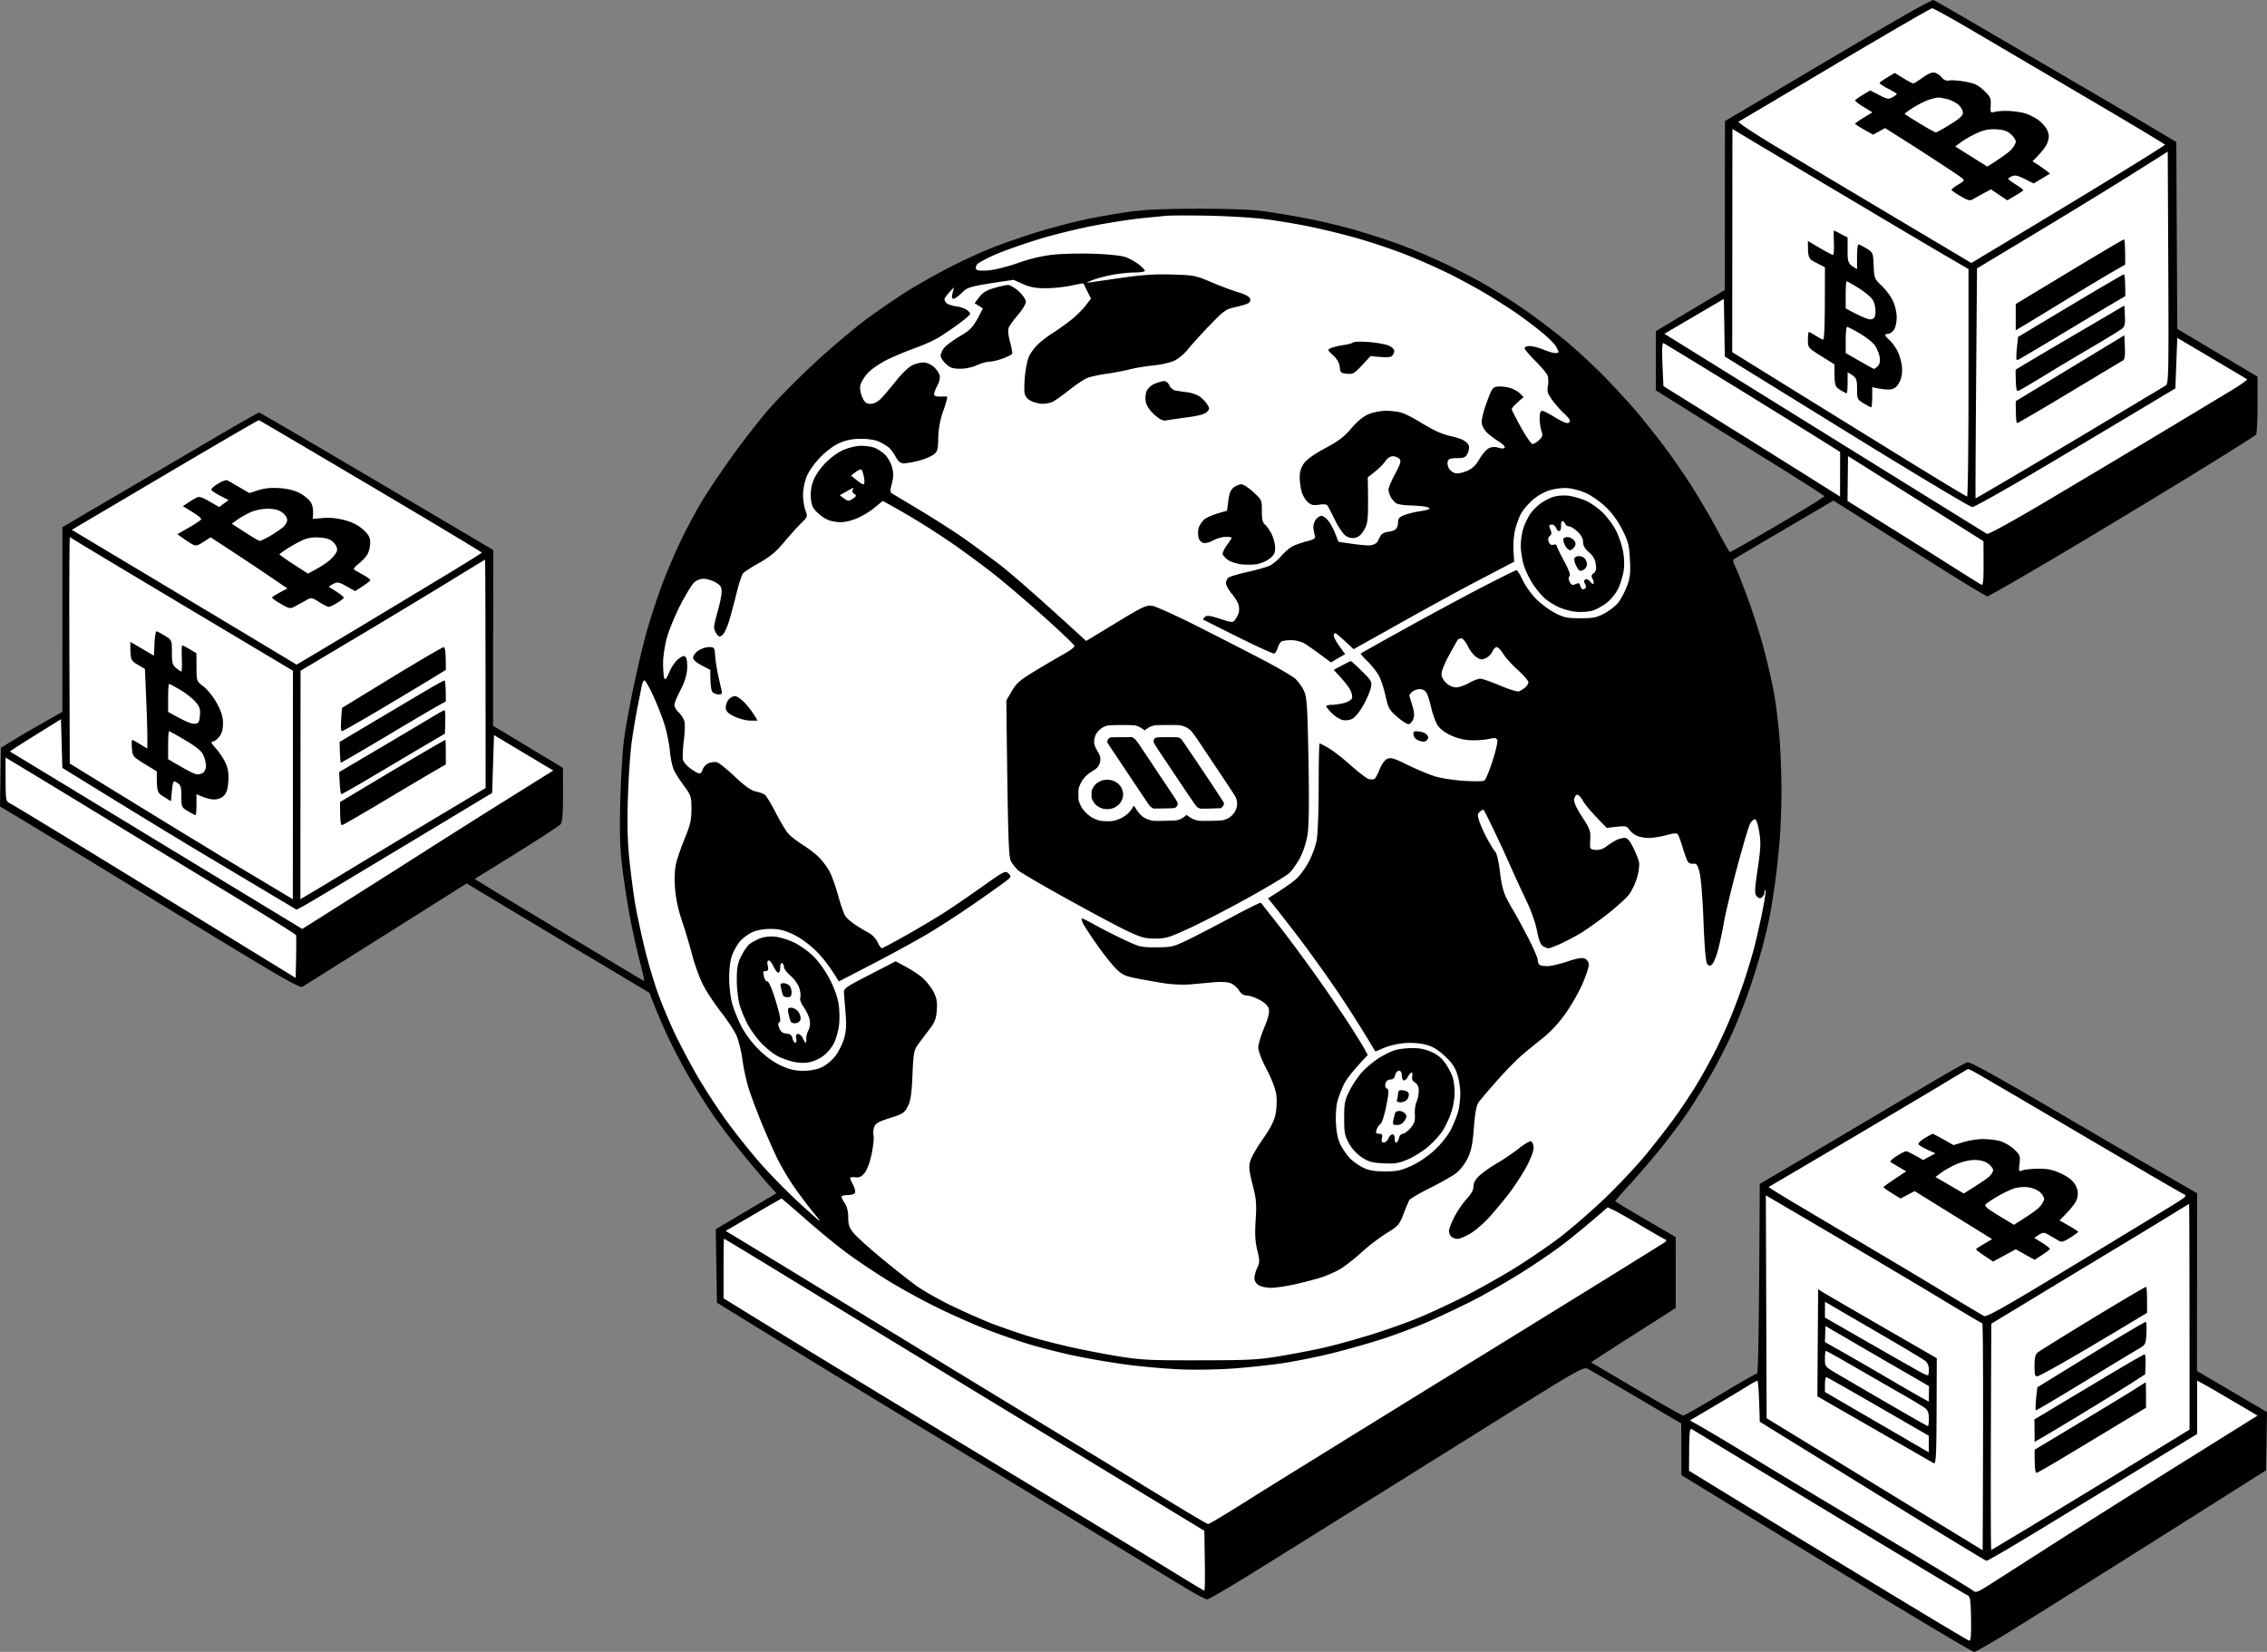 <svg xmlns="http://www.w3.org/2000/svg" width="494" height="360" fill="none"><rect width="100%" height="100%" fill="#808080" stroke="none"/><path fill="#000" d="M395.818 14.602c3.169-1.881 10.11-5.967 15.425-9.084 5.31-3.113 9.851-5.596 10.085-5.516.235.08 4.965 2.804 10.51 6.05 5.545 3.25 16.105 9.427 23.465 13.727 7.357 4.3 14.631 8.576 18.937 11.189l.206 40.71 17.487 10.41v6.104c-.004 3.357-.14 6.295-.308 6.528-.165.232-7.25 4.677-15.738 9.876-8.493 5.204-21.506 13.04-28.92 17.416-7.414 4.375-13.667 7.954-13.894 7.954-.226 0-4.256-2.415-8.953-5.368-4.698-2.952-12.157-7.649-24.598-15.508l-10.703 6.284c-5.887 3.456-10.855 6.394-11.045 6.527-.185.134-.066.759.264 1.389.329.629 1.527 3.632 2.659 6.676 1.136 3.044 2.738 8.019 3.561 11.063.823 3.045 1.857 7.508 2.293 9.919.44 2.411.988 6.875 1.223 9.919.23 3.044.424 8.195.424 11.445.004 3.25-.186 8.233-.42 11.063-.231 2.831-.704 7.123-1.046 9.538-.342 2.414-.877 5.676-1.19 7.248-.317 1.576-1.041 4.578-1.613 6.676-.573 2.098-1.705 5.787-2.52 8.202-.811 2.415-2.322 6.36-3.351 8.775-1.033 2.415-3.12 6.619-4.639 9.346-1.519 2.728-3.956 6.73-5.414 8.893-1.457 2.159-4.207 5.852-6.105 8.202-1.902 2.346-4.911 5.856-6.689 7.798-1.783 1.942-3.236 3.617-3.236 3.72 0 .103 2.964 1.907 13.173 7.82l.017 15.451-9.279 5.913c-5.101 3.25-9.226 5.936-9.168 5.963.062.03 4.512 2.647 9.888 5.818 5.377 3.174 9.963 5.768 10.189 5.768.226 0 3.841-2.06 8.028-4.578 4.186-2.518 7.801-4.578 8.027-4.578.268 0 .449-7.203.617-41.32l13.174-7.775a6897.3 6897.3 0 0 0 22.23-13.18c4.981-2.976 9.427-5.483 9.88-5.57.551-.103 5.87 2.804 16.055 8.782a6036.457 6036.457 0 0 0 33.962 19.769l-.028 38.722 15.26 8.965-.206 12.681-11.115 7.031a14373.96 14373.96 0 0 1-22.749 14.355 5558.827 5558.827 0 0 1-20.377 12.769c-4.808 2.991-9.02 5.432-9.361 5.421-.342-.008-9.695-5.539-20.79-12.288a23457.676 23457.676 0 0 1-43.019-26.235l-.02-11.255-9.728-5.722c-5.352-3.147-10.164-5.936-10.695-6.199-.897-.447-2.149.263-18.562 10.521a49743.109 49743.109 0 0 1-30.772 19.22 23302.295 23302.295 0 0 1-23.054 14.375c-5.434 3.384-10.155 6.146-10.497 6.138-.342-.008-2.375-1.072-4.528-2.369a5515.63 5515.63 0 0 1-17.085-10.403c-7.245-4.426-24.288-14.764-37.873-22.978a5998.679 5998.679 0 0 1-47.342-28.906l-.259-16.023 13.227-7.82-1.651-1.812c-.905-.996-3.47-4.044-5.701-6.772-2.232-2.728-5.171-6.588-6.534-8.583-1.362-1.996-3.639-5.597-5.063-8.012-1.42-2.415-3.544-6.447-4.718-8.965a133.126 133.126 0 0 1-3.993-9.537l-15.297-9.137a12784.37 12784.37 0 0 1-24.556-14.707l-17.6 11.094c-9.677 6.104-17.878 11.247-18.215 11.433-.453.248-3.837-1.613-12.762-7.019a6618.214 6618.214 0 0 1-26.14-15.935A3540.292 3540.292 0 0 0 0 175.745l.206-12.78 2.676-1.644c1.47-.908 4.483-2.667 10.703-6.176l.008-40.248 2.363-1.389c1.301-.767 6.53-3.838 11.626-6.829l18.912-11.105c5.306-3.117 9.797-5.665 9.983-5.665.18 0 11.732 6.737 51.001 29.947l-.033 38.341 2.161 1.278c1.19.705 4.615 2.765 13.071 7.877l.008 5.818c.004 4.12-.148 6.001-.515 6.448-.288.347-4.598 3.162-9.579 6.256-4.981 3.094-9.102 5.642-9.16 5.665-.057.019 8.172 5.017 18.286 11.102 10.111 6.085 18.497 11.105 18.628 11.155.132.049-.275-1.839-.901-4.197-.63-2.357-1.597-6.691-2.157-9.629-.556-2.937-1.314-7.828-1.68-10.872-.519-4.292-.617-7.584-.432-14.688.127-5.036.51-11.132.844-13.543.333-2.411 1.276-7.561 2.091-11.445.819-3.883 2.112-9.289 2.882-12.017.765-2.728 2.264-7.275 3.33-10.11 1.066-2.834 2.935-7.21 4.158-9.728 1.223-2.518 3.256-6.294 4.516-8.393 1.255-2.098 4.199-6.477 6.537-9.728 2.334-3.25 5.875-7.801 7.863-10.11 1.988-2.307 6.496-6.87 10.016-10.136 3.52-3.27 8.711-7.653 11.543-9.743 2.828-2.09 6.998-4.933 9.262-6.318 2.265-1.388 6.155-3.57 8.646-4.856 2.49-1.282 6.471-3.125 8.85-4.09 2.376-.969 7.007-2.586 10.292-3.597 3.281-1.007 8.097-2.274 10.703-2.808 2.606-.534 6.772-1.267 9.263-1.621 3.314-.473 7.29-.657 14.82-.672 6.463-.015 11.745.164 14.202.485 2.149.278 6.505 1 9.675 1.606 3.169.603 8.171 1.808 11.115 2.678 2.943.87 7.158 2.247 9.365 3.063 2.206.817 6.237 2.514 8.954 3.773 2.717 1.26 6.837 3.373 9.159 4.697 2.322 1.327 6.348 3.883 8.954 5.688 2.606 1.8 6.772 4.974 9.263 7.053 2.49 2.076 6.471 5.803 8.85 8.283 2.376 2.48 5.41 5.817 6.739 7.42 1.326 1.602 3.66 4.54 5.187 6.535 1.528 1.995 4.166 5.772 5.871 8.393 1.7 2.621 4.343 7.084 5.866 9.919 1.527 2.834 2.849 5.192 2.935 5.245.091.054 4.784-2.609 10.432-5.913 5.648-3.304 10.234-6.134 10.189-6.283-.046-.153-5.735-3.785-12.639-8.065a7387.064 7387.064 0 0 1-24.082-15V72.184L364 70.269c1.749-1.052 5.129-3.074 11.852-7.065l.033-36.814 7.084-4.185c3.899-2.3 9.679-5.722 12.849-7.603Z"/><path fill="#fff" fill-rule="evenodd" d="M421.033 1.795c.284-.008 4.821 2.525 10.086 5.63a41059.57 41059.57 0 0 0 25.12 14.784c8.554 5.028 15.544 9.224 15.536 9.331-.008.107-4.874 3.166-10.814 6.802-5.941 3.64-15.434 9.396-31.386 18.976l-16.261-9.683a18616.95 18616.95 0 0 1-25.597-15.27c-5.467-3.278-9.135-5.704-8.851-5.857.268-.145 9.748-5.76 21.069-12.482 11.321-6.718 20.814-12.223 21.098-12.231Zm-43.526 26.308 3.598 2.16c1.981 1.19 12.396 7.4 23.153 13.798 10.752 6.401 20.71 12.295 24.699 14.565v24.798c0 13.638-.139 24.793-.308 24.789-.169-.008-6.517-3.838-14.1-8.519a23675.132 23675.132 0 0 1-37.083-22.947l.041-48.644Zm94.865 4.944.119 25.286c.107 22.576.05 25.323-.523 25.663-.354.21-6.24 3.735-13.078 7.836a3502.156 3502.156 0 0 1-20.361 12.112c-4.36 2.564-7.974 4.658-8.028 4.658-.057 0-.012-11.273.309-50.11l12.967-7.8c7.131-4.293 16.484-10.019 20.781-12.724l7.814-4.921Zm-209.11 13.959c4.075.076 9.633.408 12.35.744 2.717.332 7.439 1.133 10.497 1.781 3.055.645 7.781 1.832 10.498 2.637 2.717.8 6.977 2.247 9.468 3.212 2.491.965 6.657 2.792 9.263 4.059 2.601 1.27 6.586 3.43 8.85 4.807 2.265 1.373 5.229 3.277 6.587 4.23 1.359.95 3.652 2.686 5.096 3.857 1.445 1.168 2.882 2.598 3.191 3.174.309.576.564 1.133.564 1.24 0 .103-.325.195-.721.203-.399.003-1.556-.336-2.572-.756-1.021-.42-2.363-.77-2.985-.774-.646-.004-1.128.198-1.116.469.009.263 1.054 1.507 2.322 2.766 1.268 1.259 2.466 2.674 2.66 3.147.193.473.234 1.503.086 2.29-.218 1.197-.058 1.708.988 3.146.692.943 1.832 2.232 2.54 2.862.704.63 1.28 1.358 1.276 1.621-.004.263-.288.477-.626.477-.341 0-1.593-.603-2.778-1.335-1.19-.737-2.396-1.34-2.676-1.336-.334 0-.515.58-.519 1.622 0 .892.173 2.136.387 2.766.321.953.235 1.285-.515 1.995-.494.465-1.132.854-1.412.858-.284.004-1.395-1.58-2.47-3.521-1.074-1.942-2-3.743-2.058-4.006-.058-.263.498-.976 2.573-2.697l-.823-.82c-.453-.45-1.474-.996-2.264-1.213-.795-.214-1.96-.332-2.598-.263-1.054.118-1.256.42-2.392 3.563-.794 2.2-1.161 3.845-1.017 4.578.124.63.737 1.587 1.363 2.132a23.53 23.53 0 0 0 2.482 1.812c.733.454 1.243.996 1.132 1.206-.131.244-.617.255-1.338.034-.754-.229-1.453-.197-2.095.096-.527.244-1.453 1.3-2.058 2.35-.803 1.396-1.54 2.098-2.742 2.62-.963.416-2.034.615-2.573.477-.51-.129-1.136-.622-1.391-1.095-.256-.473-.35-1.159-.206-1.526.189-.496.708-.663 2.009-.656 1.465.008 1.832-.145 2.264-.954.28-.53.42-1.308.309-1.728-.116-.42-.717-1-1.338-1.29-.626-.29-1.783-.651-2.573-.808-.795-.156-2.182-.63-3.088-1.053-.905-.423-2.667-1.407-3.91-2.182-1.248-.774-2.915-1.614-3.705-1.858-.795-.248-2.368-.446-3.5-.435-1.156.008-2.828.344-3.808.767-1.123.484-2.449 1.587-3.705 3.075-1.523 1.808-2.774 2.758-5.648 4.292-2.396 1.281-4.026 2.441-4.643 3.307-.651.912-.947 1.881-.939 3.052.008.943.198 2.362.424 3.148.227.785.828 1.796 1.338 2.247.745.66 1.223.77 2.47.572 1.042-.164 1.643-.088 1.848.233.169.263.898 1.678 1.622 3.147.725 1.469 1.742 2.979 2.269 3.357a2.622 2.622 0 0 0 2.083.477c.803-.149 1.391-.679 2.038-1.831.819-1.454.901-2.121.741-11.35l1.58-1.24c.869-.682 1.886-1.713 2.264-2.289.412-.633 1.05-1.056 1.61-1.064.506-.011 1.157.248 1.441.572.424.485.259 1.053-.926 3.258-.795 1.469-1.441 3.014-1.441 3.434 0 .419.214 1.148.477 1.621.264.473.774 1.068 1.132 1.324.359.255 1.767.488 3.125.515 1.359.027 2.931.168 3.499.313.564.145.844.366.618.492-.227.122-1.248.351-2.264.503-1.021.153-2.458.515-3.191.805-1.058.42-1.334.752-1.321 1.58.008.576-.223 1.247-.515 1.491-.292.245-1.07.504-1.725.573-.658.072-1.354.431-1.544.797l-.704 1.335c-.189.366-.885.725-1.543.798-.655.072-2.487-.069-6.953-.767l-.696-1.778c-.383-.98-1.074-2.255-1.544-2.831-.465-.576-1.128-1.049-1.465-1.049-.342 0-.91.385-1.264.858-.375.496-.572 1.343-.474 2.003.095.63.247 1.385.338 1.675.107.359-.445.683-1.688.988-1.021.252-2.408.725-3.087 1.049-.68.328-1.84 1.301-2.573 2.163-.737.859-1.894 1.82-2.573 2.137-.679.313-2.857.931-4.837 1.369-1.984.439-3.845 1-4.137 1.24-.293.244-.532.786-.527 1.206 0 .419.576 1.449 1.276 2.289.704.839 1.379 1.953 1.502 2.479.124.523.12 1.297-.008 1.717-.128.42-.473 1.076-.766 1.461-.514.676-.634.668-3.293-.19-2.198-.706-2.873-.794-3.293-.42-.293.259-.441.534-.325.606.111.077 3.54 1.797 7.615 3.831 4.076 2.029 7.596 3.628 7.822 3.551.226-.076.564-.637.753-1.247.19-.607.56-1.232.824-1.385.263-.156 1.222-.282 2.128-.286.922-.004 2.186.317 2.882.725.679.4 2.251 1.491 5.763 4.128l3.088-1.809-1.235-1.716c-.68-.947-1.235-1.977-1.235-2.289 0-.317.135-.573.308-.569.169.004 1.141.79 4.014 3.498l10.498-5.875c5.771-3.231 12.905-7.134 15.849-8.671 2.943-1.537 6.092-3.182 8.645-4.524l-.157-2.419c-.082-1.332.078-3.369.358-4.521.28-1.156.861-2.743 1.285-3.529.428-.786 1.564-2.125 2.527-2.975 1.046-.924 2.573-1.786 3.808-2.148 1.182-.347 2.845-.534 3.911-.435 1.017.091 2.779.58 3.911 1.08 1.132.503 3.03 1.823 4.22 2.933 1.395 1.309 2.692 3.067 3.663 4.979 1.322 2.594 1.528 3.403 1.692 6.581.157 3.036.046 3.994-.695 5.913-.486 1.259-1.342 2.846-1.898 3.529-.56.682-1.894 1.712-2.968 2.289-1.692.904-2.408 1.049-5.249 1.049-2.894 0-3.565-.142-5.512-1.145-1.223-.629-3.075-2.007-4.117-3.063-1.046-1.057-2.363-2.9-2.927-4.098-.568-1.194-1.169-2.174-1.338-2.178-.173-.004-3.507 1.644-7.41 3.666-3.906 2.018-11.456 6.081-16.775 9.026-5.323 2.949-9.724 5.418-9.777 5.486-.058.069.638.855 1.544 1.748.905.892 2.008 2.308 2.449 3.147.44.839 1.083 2.812 1.433 4.387.563 2.575.815 3.022 2.49 4.483 1.021.892 2.137 1.621 2.478 1.621.338 0 .807-.473 1.042-1.049.317-.782.263-1.56-.206-3.052-.346-1.103-.63-2.091-.63-2.194 0-.106.288-.45.646-.763.355-.316 1.096-.572 1.647-.572.622 0 1.178.324 1.474.859.259.473.729 1.972 1.041 3.338.313 1.362.931 3.036 1.38 3.719.498.763 1.642 1.614 2.972 2.209 1.416.637 2.939.988 4.425 1.022 1.243.031 2.948-.103 3.788-.301 1.226-.282 1.58-.24 1.79.218.144.312-.321 2.372-1.029 4.577-.712 2.202-1.519 4.136-1.791 4.296-.271.16-2.256.183-4.404.05-2.154-.13-4.978-.561-6.278-.958-1.305-.393-3.989-1.514-5.97-2.483-3.091-1.519-3.733-1.709-4.528-1.336-.543.252-1.218 1.183-1.626 2.244-.387.995-.893 1.938-1.132 2.09-.239.153-.803.176-1.256.05-.452-.126-2.214-1.469-3.911-2.987-1.7-1.515-3.877-3.213-4.837-3.77-.963-.556-1.844-1.01-1.955-1.01-.115 0-.206 4.249-.206 9.442.004 5.253-.197 10.456-.449 11.731-.251 1.258-1.004 3.319-1.675 4.577-.671 1.259-1.811 2.866-2.536 3.571-.72.706-2.453 1.992-6.381 4.441l1.239 1.526c.68.839 2.956 3.758 5.056 6.485 2.095 2.728 5.755 7.79 8.13 11.254 2.371 3.461 5.36 8.054 8.966 14.116l1.956-.82c1.074-.451 3.067-.905 4.425-1.011 1.466-.119 3.306.015 4.528.32 1.507.378 2.619 1.026 4.162 2.442 1.577 1.449 2.273 2.456 2.783 4.028.371 1.152.671 3.041.663 4.197-.008 1.152-.206 2.868-.441 3.815-.238.942-.955 2.746-1.597 4.005-.696 1.358-2.149 3.197-3.577 4.517-1.441 1.335-3.475 2.713-5.072 3.434-2.285 1.03-3.116 1.205-5.763 1.198-2.363-.008-3.491-.203-4.743-.825-.905-.45-2.136-1.304-2.733-1.899-.601-.595-1.511-1.858-2.03-2.801-.658-1.205-.996-2.624-1.132-4.768-.115-1.774.017-3.85.309-4.96.28-1.049.939-2.766 1.466-3.815.526-1.049 1.901-2.895 5.15-6.294l-.672-1.24c-.366-.683-1.877-3.128-3.359-5.436-1.482-2.309-4.767-7.115-7.303-10.682-2.536-3.567-6.232-8.546-8.212-11.064-1.985-2.518-3.668-4.665-3.751-4.768-.078-.107-3.067 1.377-6.64 3.292-3.573 1.915-7.887 4.143-9.583 4.952-2.866 1.365-3.343 1.472-6.587 1.476-3.359.008-3.652-.065-7.204-1.759-2.038-.969-4.817-2.384-6.175-3.143-1.359-.763-2.61-1.385-2.779-1.385-.173 0-.082.473.198 1.049.279.576 1.654 2.678 3.054 4.673 1.4 1.992 3.252 4.33 4.121 5.193 1.383 1.373 1.964 1.644 4.668 2.17 1.696.332 4.384.805 5.969 1.053 1.585.248 4.084.351 5.558.225 1.469-.126 3.787-.335 5.146-.461 1.441-.138 2.939-.061 3.602.179.621.229 1.453.931 1.852 1.557.49.778 1.046 1.148 1.75 1.155.564.004 1.815.435 2.779.954 1.166.631 1.834 1.296 2.004 1.995.177.718-.148 2.019-1.02 4.102-.704 1.678-1.285 3.608-1.289 4.291-.004.702.794 2.77 1.84 4.769 1.165 2.224 1.943 4.303 2.108 5.627.14 1.152.053 3.041-.194 4.197-.308 1.442-1.165 3.109-2.741 5.34-1.264 1.782-2.495 3.93-2.738 4.769-.362 1.259-.276 2.163.494 5.15.799 3.102.893 4.216.667 7.726-.198 3.033-.103 4.745.354 6.58.548 2.205.548 2.629 0 3.815-.342.733-.617 1.763-.617 2.289 0 .565.374 1.191.926 1.53.506.317 1.712.572 2.676.572.959-.003 3.276-.343 5.145-.755 1.865-.416 4.413-1.076 5.661-1.469 1.243-.393 3.096-1.19 4.117-1.77 1.016-.58 3.149-2.232 4.734-3.674 1.585-1.442 4.079-3.353 5.549-4.25 2.466-1.506 2.742-1.815 3.643-4.108.535-1.366 1.112-2.739 1.276-3.052.165-.317 2.195-1.519 4.512-2.671 2.314-1.156 4.883-2.613 5.706-3.242.844-.645 1.943-2.064 2.515-3.243.786-1.629 1.091-3.121 1.359-6.676.243-3.182.555-4.868 1.029-5.532.374-.526 2.202-2.67 4.059-4.769 1.857-2.098 4.294-4.589 5.417-5.531a277.41 277.41 0 0 1 4.669-3.815c1.605-1.282 3.503-3.357 4.886-5.341 1.248-1.786 2.878-4.658 3.627-6.39.745-1.732 1.359-3.579 1.359-4.101 0-.573-.33-1.107-.824-1.336-.617-.286-1.544-.145-3.705.573-1.585.522-3.487.988-4.219 1.03-.737.042-1.573-.046-1.853-.191-.284-.149-.519-.652-.523-1.125 0-.473-1.037-2.835-2.301-5.246-1.26-2.415-2.569-4.818-2.902-5.341-.33-.526-1.05-1.812-1.597-2.861-.671-1.293-1.133-3.14-1.429-5.723-.243-2.113-.687-4.07-.996-4.387-.305-.316-1.108-1.602-1.779-2.861-.675-1.259-1.453-2.976-1.733-3.815-.428-1.301-.407-1.61.14-2.098.354-.317.725-.488.819-.382.099.103 1.046 1.992 2.112 4.197a321.925 321.925 0 0 1 3.742 8.107 318.063 318.063 0 0 0 3.52 7.629c.951 1.969 1.943 4.796 2.24 6.391.356 1.91.783 3.025 1.28 3.345.407.263.976.481 1.26.477.28-.004 1.486-.462 2.675-1.015a59.74 59.74 0 0 0 4.22-2.22c1.132-.668 3.726-2.51 5.763-4.09 2.038-1.583 4.212-3.544 4.837-4.36.622-.816 1.425-2.514 1.783-3.773.358-1.259.543-2.762.412-3.338-.132-.576-.704-1.995-1.268-3.148-.75-1.525-1.256-2.098-1.853-2.098-.453 0-1.243.199-1.749.439-.511.24-1.482.855-2.162 1.366-.844.633-1.63.889-2.47.801-1.222-.126-1.235-.149-1.123-2.224.098-1.904-.062-2.362-1.767-4.96-1.152-1.762-1.831-3.216-1.757-3.784.066-.511.35-.981.634-1.049.28-.069.86.519 1.284 1.304.424.786 1.766 2.442 5.199 5.918l2.162-.241c1.939-.217 2.218-.152 2.745.618.322.473 1.062 1.072 1.647 1.335.585.264 1.754.477 2.606.481.848 0 2.561-.267 3.808-.599 1.848-.488 2.318-.507 2.573-.099.173.278.601 1.446.951 2.602.35 1.152.811 2.483 1.025 2.956.263.58.687.828 1.301.763.79-.084.984.183 1.436 2.003.293 1.152.667 5.944.84 10.648.194 5.341.486 8.774.782 9.156.354.461.601.503 1.029.175.305-.236.873-1.522 1.256-2.861.383-1.335.992-4.147 1.354-6.245.367-2.098 1.68-7.592 2.927-12.208 1.244-4.616 2.487-8.809 2.759-9.32.271-.507.728-.98 1.012-1.049.346-.08.671.782.996 2.644.408 2.35.363 3.578-.308 8.156-.704 4.799-.725 5.459-.173 6.012.498.504.72.531 1.148.142.293-.264.519-.741.503-1.053-.017-.317.074-.489.205-.382.128.103-.222 2.423-.782 5.15-.555 2.728-1.391 6.333-1.852 8.012a161.517 161.517 0 0 1-2.042 6.676 153.681 153.681 0 0 1-2.75 7.439c-.848 2.098-2.454 5.616-3.569 7.821-1.116 2.201-2.976 5.55-4.137 7.439-1.157 1.888-3.216 4.978-4.57 6.867-1.358 1.888-4.15 5.49-6.204 8-2.058 2.514-6.146 6.874-9.089 9.69-2.944 2.819-7.39 6.672-9.88 8.564-2.491 1.893-6.937 4.918-9.88 6.73-2.944 1.808-7.76 4.521-10.704 6.028-2.943 1.503-7.484 3.62-10.085 4.7-2.606 1.075-7.513 2.811-10.91 3.853-3.396 1.041-8.027 2.3-10.291 2.796-2.264.496-6.435 1.289-9.263 1.759-4.549.759-6.562.862-17.29.877-10.946.019-12.696-.069-17.701-.874-3.059-.492-8.061-1.468-11.115-2.17-3.059-.702-7.135-1.778-9.057-2.392a186.447 186.447 0 0 1-6.793-2.339c-1.811-.671-5.796-2.411-8.85-3.864-3.059-1.45-6.855-3.598-8.44-4.769-1.585-1.171-4.993-3.872-7.57-6.005-2.577-2.136-5.216-4.524-5.866-5.31-.951-1.152-1.182-1.82-1.182-3.434-.004-1.327-.272-2.388-.799-3.147-.44-.629-.716-1.274-.617-1.431.103-.156.741-.286 1.42-.286.679 0 1.342-.213 1.474-.477.128-.263-.058-1.033-.412-1.716-.358-.683-.65-1.37-.646-1.526 0-.157.51-.222 1.132-.145.86.11 1.338-.118 2.025-.954.536-.649 1.157-2.342 1.528-4.147.346-1.678.531-3.483.411-4.006-.119-.526-.049-1.384.161-1.907.292-.748 1.029-1.16 3.421-1.907 2.758-.863 3.124-1.099 3.857-2.48.642-1.21.856-2.636 1.042-6.867.21-4.864.321-5.463 1.247-6.726.56-.763 1.663-2.22 2.445-3.243 1.157-1.499 1.466-2.3 1.606-4.146.14-1.778-.012-2.671-.692-4.006-.477-.946-1.568-2.339-2.429-3.094-.856-.759-2.523-1.877-5.849-3.582l-5.677 2.93c-5.327 2.75-5.669 2.994-5.578 4.005.049.592.214 2.621.362 4.51.202 2.59.111 3.948-.383 5.531-.354 1.152-1.214 2.827-1.906 3.72-.692.893-1.996 1.965-2.902 2.384-1.066.492-2.487.767-4.014.771-1.795.007-2.968-.263-4.837-1.11-1.605-.729-3.326-1.969-4.911-3.537-1.466-1.457-2.977-3.479-3.792-5.089-.749-1.469-1.642-3.7-1.992-4.959-.346-1.259-.634-3.751-.638-5.532-.004-1.988.247-3.907.642-4.96.358-.946 1.103-2.273 1.655-2.956.556-.683 1.75-1.583 2.655-2.003 1.062-.492 2.483-.767 4.014-.771 1.799-.007 2.956.264 4.837 1.118 1.519.698 3.429 2.053 4.977 3.537 1.383 1.327 3.096 3.399 5.109 6.798l7.101-3.674c3.903-2.022 9.23-4.925 11.836-6.451 2.601-1.526 7.327-4.578 10.497-6.779 3.17-2.201 6.319-4.437 6.998-4.967 1.165-.912 1.194-1.004.54-1.66-.663-.664-.902-.545-5.558 2.762-2.676 1.9-6.344 4.414-8.155 5.585-1.811 1.172-5.611 3.438-8.439 5.036-2.832 1.602-5.286 2.907-5.455 2.903-.173 0-.588-.606-.926-1.339-.342-.736-1.194-1.636-1.894-2.003-.704-.366-2-1.14-2.881-1.716-.885-.576-1.878-1.435-2.211-1.908-.329-.473-1.046-2.491-1.589-4.482-.548-1.996-1.387-4.353-1.869-5.246-.482-.893-1.482-2.247-2.215-3.014-.737-.763-2.359-2.022-3.602-2.796-1.247-.775-2.696-1.908-3.223-2.518-.527-.614-1.75-2.659-2.717-4.547-.972-1.889-2.021-3.628-2.338-3.865-.317-.24-1.223-.568-2.013-.736-1.03-.214-2.331-1.141-4.529-3.216-1.7-1.603-3.458-3.018-3.911-3.14-.452-.122-1.28-.023-1.836.218-.555.24-1.128.865-1.272 1.392-.152.561-.498.896-.84.816-.321-.072-1.185-.587-1.926-1.144-.741-.553-1.433-1.393-1.544-1.866-.111-.473-.012-2.403.214-4.291.275-2.289.275-3.752 0-4.388-.226-.526-.782-1.297-1.235-1.716-.453-.42-.823-1.107-.823-1.526 0-.42.576-1.835 1.284-3.148.815-1.507 1.355-3.155 1.466-4.482.094-1.156-.013-2.358-.239-2.671-.358-.496-.568-.465-1.568.225-.643.451-1.532 1.706-2.022 2.862-.638 1.514-.938 1.888-1.132 1.396-.144-.366-.263-1.828-.263-3.243-.004-1.415.378-3.948.848-5.627.469-1.679 1.778-4.856 2.91-7.058 1.132-2.205 2.462-4.394 2.956-4.875.556-.53 1.379-.862 2.141-.855.679.004 1.836.355 2.573.771 1.062.607 1.338 1.015 1.338 2.003.004.683-.363 2.525-.811 4.101-.449 1.572-.828 3.204-.836 3.624-.008.42.247 1.106.564 1.526.519.683.65.702 1.276.191.383-.317 1.029-1.69 1.437-3.052.407-1.366 1.14-4.113 1.634-6.104.49-1.995 1.116-3.899 1.387-4.231.272-.332 1.882-1.385 3.582-2.335 2.309-1.297 3.635-2.392 5.261-4.356 1.198-1.442 2.878-3.308 3.734-4.147 1.498-1.473 1.535-1.572 1.045-2.861-.28-.737-.527-2.236-.543-3.338-.016-1.103.325-2.904.762-4.006.469-1.187 1.687-2.922 2.984-4.258 1.342-1.384 2.989-2.601 4.253-3.143 1.457-.63 2.807-.889 4.631-.893 1.552-.004 3.1.24 3.911.614.733.34 1.679.897 2.099 1.24.42.344 1.116 1.267 1.544 2.053.589 1.079 1.033 1.43 1.811 1.43.564 0 2.001-.248 3.191-.553 1.185-.305 2.622-.893 3.19-1.305.926-.671 1.033-1.037 1.095-3.734.05-2.06.4-3.91 1.132-5.948.585-1.625.927-2.976.758-2.999-.173-.019-.819-.019-1.441 0-.626.023-1.227-.13-1.338-.339-.115-.21.165-1.068.618-1.907.494-.92.72-1.87.568-2.385-.14-.473-.647-1.247-1.132-1.72-.482-.473-1.388-.947-2.009-1.05-.638-.106-1.787.107-2.623.481-.938.42-2.33 1.724-3.762 3.529-1.252 1.572-2.759 3.338-3.347 3.918-.679.664-1.495 1.053-2.207 1.05-.914-.009-1.259-.283-1.786-1.44-.383-.83-.56-1.91-.424-2.574.127-.63.856-1.831 1.617-2.67.77-.848 2.647-2.145 4.228-2.923 1.565-.767 4.331-1.919 6.142-2.564 1.812-.64 4.125-1.69 5.146-2.323a79.826 79.826 0 0 0 3.705-2.491c1.017-.736 2.174-1.637 2.569-2.003.687-.637.687-.698 0-1.335-.395-.37-1.457-.775-2.363-.904-.906-.126-1.89-.428-2.182-.664-.292-.24-.523-.649-.514-.912.012-.263.477-.95 2.062-2.575l-.3 1.248c-.219.896-.157 1.247.214 1.24.28-.005 1.115-.607 1.852-1.344 1.268-1.266 1.589-1.37 11.218-2.788l2.058.915c1.565.695 2.742.912 4.94.912 1.585-.004 4.084-.26 5.558-.572 1.469-.31 2.684-.523 2.696-.47.013.054.383.82 1.626 3.312l-1.235 1.595c-.679.877-2.161 2.315-3.293 3.193-1.132.881-2.894 2.128-3.911 2.77-1.021.644-2.445 1.743-3.17 2.445-.724.702-1.585 1.877-1.91 2.613-.321.733-.716 2.62-.873 4.197-.156 1.571-.177 3.334-.049 3.91.148.66.696 1.263 1.474 1.621.679.313 1.791.572 2.47.572.679 0 1.651-.202 2.161-.45.506-.244 2.083-1.362 3.499-2.48 1.412-1.113 3.129-2.288 3.808-2.601.679-.317 2.577-.76 4.22-.984 1.638-.226 4.001-.672 5.249-.989 1.243-.32 3.56-.701 5.145-.85 1.585-.153 3.619-.607 4.52-1.015.898-.408 2.24-1.515 2.981-2.457.737-.946 2.873-3.3 4.742-5.238 3.145-3.258 3.565-3.552 5.636-4.006 1.227-.267 2.507-.656 2.841-.865a.847.847 0 0 0 .337-1.05c-.156-.385-1.186-.927-2.429-1.282-1.189-.335-3.828-1.32-5.866-2.185-3.573-1.515-3.886-1.58-8.645-1.721-3.664-.107-6.434.065-10.703.675-3.17.454-6.319.908-6.999 1.011-1.218.183-1.214.18.206-.42.791-.335 2.688-.854 4.22-1.155 1.527-.302 3.795-.55 5.043-.55 1.243 0 2.264-.171 2.264-.381s-.605-.836-1.338-1.393c-.737-.557-1.988-1.259-2.779-1.56-.864-.324-3.585-.626-6.792-.748-2.944-.11-7.019-.023-9.057.199-2.445.263-5.039.873-7.616 1.793-2.153.763-5.022 1.491-6.381 1.613-1.663.15-2.573.073-2.778-.225-.173-.244-.079-.728.205-1.08.28-.35 2.088-1.323 4.014-2.159 1.923-.835 6.183-2.334 9.469-3.334 3.281-1 8.747-2.342 12.144-2.983 3.396-.641 7.932-1.343 10.086-1.56 2.148-.214 4.651-.462 5.557-.546.906-.084 4.981-.091 9.057-.019Zm112.385 18.136.206 12.56 26.552 16.403c14.602 9.023 26.923 16.405 27.376 16.405.453 0 7.723-4.098 16.158-9.103a6592.064 6592.064 0 0 0 28.096-16.766l.412-11.01 7.471 4.421c4.109 2.43 7.587 4.502 7.732 4.608.144.103-1.273 1.126-3.15 2.267a9265.451 9265.451 0 0 1-15.553 9.373 6163.195 6163.195 0 0 1-24.802 14.806c-7.62 4.52-12.865 7.401-13.174 7.237-.284-.149-16.215-10.022-70.292-43.601l12.968-7.6Zm-13.174 9.64c.227.077 7.451 4.48 16.055 9.778 8.604 5.303 17.175 10.606 22.453 13.933l-.017 9.728-6.895-4.338c-3.796-2.384-12.453-7.801-31.596-19.735l-.205-4.753c-.136-3.09-.062-4.708.205-4.612ZM56.423 91.569c.124.03 11.108 6.497 24.404 14.364 13.297 7.87 24.165 14.394 24.157 14.497-.008.106-3.857 2.506-8.554 5.337-4.698 2.827-11.688 7.046-15.537 9.369a2300.525 2300.525 0 0 1-16.26 9.709l-9.675-5.818c-5.318-3.2-16.339-9.808-39.314-23.557l20.276-11.98c11.148-6.584 20.377-11.952 20.505-11.922ZM402.702 99.4l12.408 7.791c6.821 4.284 13.466 8.457 17.109 10.758l.016 4.864c.013 3.78-.098 4.807-.498 4.605-.284-.145-3.388-2.083-6.895-4.308a2324.527 2324.527 0 0 0-12.762-8.022c-3.511-2.19-7.08-4.414-9.493-5.914l.115-9.774Zm-387.47 17.69c.116.054 1.227.725 2.47 1.496 1.248.767 8.934 5.379 17.085 10.251a66761.43 66761.43 0 0 0 29.051 17.342l-.029 49.786-10.6-6.341c-5.83-3.491-16.763-10.144-38.001-23.225l-.09-24.702c-.05-13.585.003-24.656.114-24.607Zm90.464 4.884c.058-.012.111 11.185.124 49.766l-10.815 6.47a4527.593 4527.593 0 0 0-18.64 11.212c-4.302 2.609-8.513 5.15-10.91 6.543l.038-49.786 12.16-7.248c6.686-3.987 15.71-9.427 20.049-12.093 4.343-2.667 7.941-4.857 7.994-4.864Zm212.75 17.148c.329 0 .967.774 1.42 1.717.453.946 1.301 2.018 1.877 2.384.889.564 1.214.595 2.058.191.556-.26 1.19-.905 1.416-1.431.227-.523.647-.958.927-.961.284-.004.91.641 1.391 1.43.482.794 1.919 2.385 3.195 3.537 1.272 1.156 2.317 2.357 2.326 2.67.008.317-.317.847-.721 1.183-.403.336-1.012.709-1.354.831-.338.119-2.19-.453-4.117-1.274-1.922-.82-3.869-1.488-4.322-1.484-.453.004-1.565.431-2.47.946-.906.519-2.153.943-2.779.943-.659 0-1.56-.397-2.161-.954-.622-.576-1.021-1.377-1.017-2.03.008-.591.766-2.437 1.688-4.101.922-1.663 1.757-3.151 1.86-3.311.103-.156.457-.286.783-.286Zm-178.009 9.156c.206 0 1.099 1.591 1.988 3.529.889 1.941 2.001 4.818 2.47 6.39.469 1.575.968 4.15 1.112 5.722.14 1.576.58 3.464.975 4.196.4.737 1.392 2.24 2.207 3.339 1.379 1.865 1.482 2.205 1.482 4.864 0 2.331-.255 3.486-1.379 6.199-.758 1.839-1.618 4.284-1.91 5.436-.35 1.37-.449 3.293-.293 5.532.157 2.213.68 4.723 1.474 7.058.679 1.995 1.704 5.428 2.285 7.629.576 2.206 1.688 5.208 2.466 6.677.782 1.468 2.499 4.051 3.816 5.734 1.317 1.682 2.799 3.914 3.293 4.959.494 1.045 1.116 3.529 1.379 5.52.264 1.995.943 4.998 1.515 6.676.568 1.679 1.733 4.769 2.594 6.867.86 2.098 2.284 5.36 3.165 7.249.881 1.888 2.68 4.978 4.002 6.867 1.321 1.888 3.334 4.551 4.475 5.913 1.848 2.212 1.527 1.987-2.973-2.098-2.774-2.518-6.903-6.722-9.18-9.347-2.272-2.621-5.664-6.913-7.533-9.537-1.869-2.621-4.582-6.829-6.031-9.347-1.445-2.518-3.578-6.55-4.738-8.965-1.161-2.411-2.853-6.448-3.759-8.965-.906-2.518-2.219-6.982-2.915-9.919-.699-2.938-1.552-6.886-1.897-8.775-.346-1.888-.927-6.18-1.293-9.537-.498-4.609-.597-8.107-.408-14.306.14-4.509.527-10.091.861-12.399.333-2.308.897-5.653 1.26-7.439.358-1.781.757-3.8.885-4.482.127-.68.399-1.24.605-1.24Zm-127.152 8.461.3 10.613 11.63 7.161c6.398 3.937 15.06 9.206 19.246 11.704 4.19 2.499 10.444 6.23 20.171 12.037l1.75-.943c.963-.519 10.551-6.245 40.858-24.499l.412-12.609 12.914 7.722-10.16 6.348a2334.398 2334.398 0 0 0-16.957 10.701c-3.734 2.392-11.469 7.305-27.581 17.476L48.68 192.024a51508.785 51508.785 0 0 1-31.8-19.312 5538.565 5538.565 0 0 0-14.722-8.93c-.062-.031 2.416-1.625 5.508-3.548l5.62-3.495Zm-12.078 8.344 5.265 3.174a5509.146 5509.146 0 0 1 17.817 10.838c6.908 4.215 18.74 11.41 26.297 15.988 7.555 4.578 13.812 8.496 13.902 8.706.091.21.116 2.396-.061 9.335l-10.704-6.577c-5.886-3.616-19.665-12.07-30.623-18.781-10.96-6.714-20.357-12.421-20.893-12.684-.938-.462-.971-.634-.983-5.238l-.017-4.761Zm427.648 67.894c.057-.004.518.195 1.029.443.51.244 10.839 6.279 22.95 13.413 12.115 7.13 22.448 13.154 22.963 13.383.877.389.683.568-3.088 2.88-2.214 1.355-12.037 7.321-21.83 13.257-13.964 8.466-17.961 10.72-18.525 10.453-.395-.187-4.331-2.533-8.748-5.215-4.413-2.682-13.305-7.992-19.76-11.799-6.451-3.812-13.268-7.859-15.141-8.996-1.877-1.141-3.359-2.094-3.294-2.117.062-.027 7.25-4.254 15.965-9.393 8.719-5.139 18.442-10.907 21.612-12.822 3.17-1.911 5.809-3.483 5.867-3.487Zm-44.061 27.525 14.98 8.797c8.242 4.842 18.781 11.098 23.42 13.91 4.644 2.808 8.579 5.142 8.752 5.188.169.046.264 11.193.099 49.457l-47.082-28.772-.169-48.58Zm-214.47.702c.062 0 2.375 1.995 5.15 4.433 2.774 2.442 6.8 5.745 8.949 7.344 2.149 1.602 6.134 4.284 8.851 5.963 2.721 1.678 7.447 4.288 10.502 5.798 3.059 1.511 7.78 3.628 10.497 4.708 2.717 1.076 7.073 2.613 9.675 3.411 2.605.801 7.237 1.98 10.291 2.62 3.059.641 8.151 1.507 11.321 1.927 3.17.42 8.357.877 11.527 1.019 3.458.152 8.237.068 11.938-.206 3.396-.252 8.307-.79 10.909-1.198 2.606-.405 7.143-1.324 10.086-2.045 2.943-.717 7.855-2.102 10.909-3.071 3.059-.973 7.875-2.793 10.704-4.048 2.832-1.255 7.183-3.326 9.674-4.608 2.49-1.282 7.031-3.888 10.086-5.795 3.058-1.908 7.224-4.746 9.262-6.31 2.038-1.56 5.047-4.006 9.674-8.034l1.338.633c.737.347 3.47 1.896 6.072 3.441 2.606 1.545 4.92 2.869 5.146 2.941.274.092.274.267 0 .527-.226.213-18.937 11.799-41.578 25.747-22.642 13.947-44.872 27.7-49.4 30.565-4.529 2.865-8.419 5.196-8.645 5.185-.227-.015-5.364-3.064-11.416-6.779a6156.748 6156.748 0 0 0-23.259-14.181 16868.086 16868.086 0 0 1-38.19-23.278c-14.265-8.721-27.36-16.71-32.271-19.651l6.048-3.529c3.322-1.942 6.092-3.529 6.15-3.529Zm306.696 1.171c.057-.015.102 11.045.102 49.187l-12.951 7.916a6952.363 6952.363 0 0 1-21.48 13.066c-4.689 2.83-8.633 5.192-8.765 5.245-.127.05-.181-11.021 0-49.308l10.177-6.165c5.594-3.388 13.412-8.11 17.368-10.491 3.956-2.381 9.052-5.475 11.321-6.875 2.268-1.4 4.17-2.559 4.228-2.575Zm-319.248 7.592c.058-.008 4.689 2.781 10.288 6.199 5.602 3.415 14.68 8.95 20.171 12.304 5.496 3.349 19.991 12.177 32.217 19.612 12.227 7.436 26.676 16.225 41.99 25.534l.103 6.523c.058 3.586.013 6.52-.103 6.52-.111 0-3.495-2.033-7.513-4.513-4.017-2.484-16.199-9.892-27.067-16.469a43516.928 43516.928 0 0 1-36.432-22.066 4966.895 4966.895 0 0 1-33.757-20.662v-6.485c0-3.567.045-6.493.103-6.497Zm225.174 30.936c.164-.016.349 1.991.522 8.942l24.495 15.13c13.473 8.324 24.679 15.153 24.905 15.18.227.022 5.146-2.839 10.934-6.36l34.971-21.28-.004-11.635 1.544.835c.848.458 3.812 2.175 11.629 6.795l-16.363 10.216c-8.999 5.619-21.181 13.299-27.067 17.06a71613.45 71613.45 0 0 1-14.298 9.145c-3.342 2.14-3.639 2.258-4.322 1.686-.399-.339-8.414-5.215-17.813-10.834-9.394-5.624-18.566-11.113-20.377-12.204a6109.137 6109.137 0 0 1-11.733-7.111c-4.639-2.82-9.18-5.525-11.732-6.906l5.146-3.036c2.832-1.667 6.072-3.609 7.204-4.315 1.132-.706 2.194-1.297 2.359-1.308Zm-14.359 10.517c.259.161 5.475 3.319 11.588 7.024 6.113 3.704 19.361 11.712 29.434 17.789 10.078 6.081 18.657 11.212 19.073 11.407.667.312.761.927.823 5.222.054 3.762-.045 4.822-.445 4.674-.284-.107-4.264-2.461-8.85-5.227a9070.063 9070.063 0 0 1-18.011-10.899c-5.319-3.228-15.178-9.248-34.148-20.883l.033-4.697c.021-3.441.157-4.619.503-4.41Z" clip-rule="evenodd"/><path fill="#000" fill-rule="evenodd" d="M419.006 16.895c-.98.702-1.923 1.278-2.092 1.282-.168.007-1.144-.504-2.161-1.133l-1.852-1.145c-2.553 1.48-3.302 2.037-3.31 2.194-.008.156.827.717 1.852 1.24 1.03.526 1.873 1.037 1.882 1.144.004.107-.412.427-.927.721-.839.473-1.144.424-2.894-.477l-1.955-1.007c-2.552 1.48-3.293 2.037-3.293 2.194 0 .156.848.8 1.885 1.43l1.881 1.145c-2.947 1.774-3.795 2.373-3.783 2.48.008.106.898.686 1.972 1.289l1.956 1.099 2.605-1.435a698.425 698.425 0 0 1 9.745 6.211c3.396 2.194 6.512 4.269 6.924 4.612.716.595.683.66-.721 1.48-.807.474-1.461.989-1.453 1.145.008.156.885.786 1.956 1.392 1.827 1.046 1.996 1.072 2.968.515.568-.328 1.622-.911 2.342-1.3l1.313-.702 3.549 2.392c2.709-1.557 3.503-2.095 3.511-2.202.013-.107-.728-.664-1.642-1.24-.914-.576-1.663-1.133-1.663-1.24 0-.106.37-.362.823-.572.634-.293 1.268-.16 2.779.596l1.955.976 3.565-2.144c-1.506-1.182-2.371-1.785-2.894-2.098l-.951-.572c2.153-2.072 3.005-3.316 3.281-4.101.4-1.145.391-1.679-.041-2.67-.296-.684-1.177-1.69-1.955-2.244-.778-.55-2.063-1.198-2.857-1.438-.791-.24-2.367-.477-3.499-.527-1.133-.046-2.52.038-3.088.187-.996.26-1.025.214-.926-1.43.09-1.511-.07-1.87-1.441-3.178-1.239-1.187-2.03-1.572-4.014-1.946-1.358-.256-2.931-.385-3.499-.282-.724.126-1.223-.058-1.684-.634-.358-.446-1.041-.919-1.51-1.049-.602-.164-1.392.15-2.639 1.042Zm-19.382 36.01c.058 1.468-.037 2.666-.205 2.658-.169-.004-1.466-.69-2.882-1.526l-2.573-1.514c0 3.773.041 3.837 1.853 4.768l1.852.954c0 14.302-.111 15.97-.515 15.771a27.736 27.736 0 0 1-1.646-.954c-.622-.385-1.223-.702-1.338-.702-.111 0-.206.775-.206 1.717 0 1.702.029 1.736 2.898 3.529l2.894 1.812c-.029 4.616.05 4.818 1.206 5.532.68.42 1.326.763 1.441.763.115 0 .206-1.03.206-2.29v-2.288c1.951 1.083 2.058 1.396 2.062 3.529.005 2.304.054 2.415 1.441 3.242.791.473 1.528.859 1.643.859.115 0 .21-.988.218-2.194l.008-2.194c2.376.535 3.578.58 4.199.443.795-.175 1.33-.679 1.799-1.682.445-.962.597-2.057.461-3.338-.115-1.05-.58-2.595-1.033-3.434-.457-.84-1.227-1.87-1.712-2.289-.482-.42-.873-.892-.865-1.049.008-.156.292-.286.63-.286.342 0 .897-.385 1.239-.858.35-.489.613-1.683.609-2.766-.008-1.076-.378-2.655-.852-3.624-.457-.943-1.556-2.404-2.441-3.243-1.54-1.465-1.61-1.64-1.729-4.372-.115-2.785-.152-2.869-1.56-3.731-.791-.485-1.581-.878-1.75-.874-.169.008-.309 1.213-.309 2.682v2.67c-1.98-1.102-2.058-1.361-2.058-4.005V51.76c-2.231-1.183-2.927-1.526-2.985-1.526-.057 0-.057 1.201 0 2.67Zm51.253 6.328-11.63 7.024v5.722c2.392-1.408 6.422-3.86 10.498-6.36 4.075-2.498 8.744-5.306 10.378-6.245l2.968-1.701c.025-4.288-.107-5.517-.276-5.498-.168.02-5.541 3.194-11.938 7.058Zm.255 7.382-11.374 6.814c-.527 4.726-.478 5.18-.033 4.993.305-.126 4.627-2.678 9.608-5.672 4.981-2.995 10.123-6.066 11.424-6.825l2.367-1.385c0-3.697-.14-4.761-.309-4.754-.168.012-5.425 3.083-11.683 6.83Zm-234.535-3.834c-1.617.473-2.474 1-3.211 1.965l-1.004 1.32 1.791 1.144c-2.013 4.078-2.553 4.616-4.911 6.009-1.507.893-3.088 2.052-3.512 2.575-.424.526-.766 1.297-.766 1.717.004.42.519 1.232 1.149 1.804.918.84 1.523 1.045 3.096 1.05 1.144.003 2.638-.31 3.602-.756.905-.42 2.157-.775 2.778-.786.622-.011 1.968-.336 2.985-.721 1.021-.385 1.906-.847 1.976-1.026.066-.18-.152-1.358-.486-2.617-.407-1.542-.481-2.572-.226-3.148.21-.473 1.124-1.716 2.029-2.766.906-1.049 1.651-2.292 1.655-2.765 0-.493-.658-1.47-1.543-2.285-.857-.783-1.923-1.408-2.376-1.393-.453.02-1.815.324-3.026.68Zm236.441 9.606a3000.05 3000.05 0 0 0-11.852 6.99l-1.967 1.186c.024 4.108.172 4.73.543 4.627.284-.08 2.738-1.507 5.455-3.174a685.443 685.443 0 0 1 10.703-6.405c3.17-1.854 6.093-3.644 6.496-3.98.572-.472.708-1.087.617-2.826l-.115-2.217-9.88 5.8Zm-1.955 7.863-11.832 7.18c-.004 3.692.136 4.772.305 4.78.169.003 5.311-3.003 11.424-6.68 6.113-3.678 11.354-6.818 11.642-6.974.362-.198.49-1.08.407-2.884l-.115-2.598-11.831 7.176Zm-156.215-5.624c-.157.172-1.124.435-2.153.584-1.03.153-2.244.443-2.697.649-.79.362-.77.427.486 1.583.869.805 1.354 1.66 1.441 2.545.119 1.22.255 1.346 1.572 1.465 1.297.114 1.626-.073 3.294-1.866l1.852-1.992c3.405.37 4.298.29 4.64-.01.284-.253.514-.76.514-1.126-.004-.39-.568-.885-1.346-1.19-.737-.287-2.684-.619-4.331-.74-1.646-.119-3.116-.077-3.272.098Zm-43.238 9c-.753.313-1.531 1.015-1.778 1.606-.243.576-.313 1.652-.161 2.384.173.836.877 1.874 1.878 2.766 1.169 1.042 1.856 1.381 2.531 1.244.511-.103 2.565-.404 4.566-.668 2.507-.332 3.857-.698 4.322-1.175.614-.625.622-.793.066-1.678-.342-.542-1.083-1.305-1.647-1.698-.568-.389-1.77-.805-2.675-.92a64.877 64.877 0 0 1-2.573-.373c-.511-.092-1.112-.595-1.338-1.122-.227-.522-.737-.946-1.132-.938-.396.007-1.322.267-2.059.572Zm-67.822 14.42c-1.235.535-2.853 1.717-4.034 2.953-1.202 1.259-2.231 2.816-2.627 3.975-.415 1.214-.572 2.602-.436 3.815.185 1.595.482 2.133 1.807 3.274 1.112.961 2.137 1.449 3.438 1.64 1.391.206 2.412.088 4.116-.488 1.244-.42 3.17-1.5 4.273-2.404l2.014-1.64c2.626 1.408 5.24 2.937 7.504 4.303 2.264 1.366 5.969 3.781 8.234 5.36a242.712 242.712 0 0 1 8.233 6.085c2.264 1.763 7.183 5.951 10.934 9.305 3.746 3.353 6.846 6.302 6.883 6.546.037.244-.992 1.034-2.289 1.751-1.297.717-4.117 2.369-6.266 3.67-3.322 2.011-4.092 2.674-5.108 4.418l-1.198 2.052c.37 31.466.494 34.121 1.049 35.098.359.629 1.083 1.522 1.614 1.98.531.462 5.319 3.25 10.642 6.203 5.318 2.953 11.226 6.093 13.124 6.985 2.964 1.389 3.816 1.618 6.026 1.618 2.326 0 3.051-.222 7.662-2.358 2.799-1.297 8.517-4.265 12.708-6.592 4.186-2.327 8.134-4.7 8.772-5.272.638-.569 1.709-2.068 2.38-3.327.72-1.351 1.408-3.464 1.671-5.15.301-1.9.362-7.371.194-16.309-.227-11.979-.342-13.623-1.025-15.069-.424-.893-1.305-2.076-1.956-2.633-.654-.557-3.779-2.372-6.949-4.036-3.17-1.659-9.563-4.936-14.202-7.279-4.644-2.342-9.09-4.356-9.88-4.482-1.309-.202-2.042.137-7.937 3.716l-6.496 3.937c-11.626-10.659-16.949-15.218-19.324-17.008-2.379-1.789-5.804-4.295-7.616-5.566-1.811-1.27-5.821-3.834-8.904-5.699-3.088-1.866-5.924-3.563-6.299-3.773-.605-.336-.63-.607-.189-2.289.383-1.469.383-2.3.012-3.624-.267-.943-.992-2.179-1.609-2.743-.618-.561-1.635-1.206-2.256-1.43-.622-.222-1.919-.401-2.882-.401-.963.003-2.676.404-3.808.888Zm-136.266 7.34c-.852.523-1.523 1.118-1.494 1.32.033.203.89.798 1.91 1.32l1.853.954-2.059 1.526c-3.927-2.335-4.273-2.422-5.067-1.984a27.65 27.65 0 0 0-1.87 1.145l-.967.648c3.252 1.923 4.105 2.652 3.994 2.862-.116.209-1.326 1.026-2.697 1.812l-2.486 1.43c1.782 1.294 2.708 1.896 3.21 2.171.803.439 1.1.382 2.47-.496l1.56-.996c6.382 4.159 10.144 6.669 12.483 8.256l4.248 2.892c-2.598 1.331-3.347 1.846-3.339 2.003.009.156.89.778 1.956 1.381 1.902 1.072 1.968 1.083 3.178.442.68-.362 1.733-.938 2.338-1.286 1.062-.61 1.165-.595 2.779.416.922.576 1.86 1.049 2.087 1.049.227 0 1.058-.385 1.848-.858.787-.473 1.437-.988 1.441-1.144 0-.157-.74-.76-1.646-1.336l-1.655-1.049c1.811-1.186 1.976-1.16 3.82-.133l1.955 1.087c2.577-1.625 3.318-2.228 3.31-2.384-.008-.157-.7-.672-1.535-1.145l-1.956-1.11c-.26-.153.124-.691.955-1.335.766-.595 1.647-1.557 1.956-2.133.308-.576.555-1.694.543-2.48-.012-1.133-.333-1.716-1.544-2.819-1.033-.942-2.317-1.598-3.993-2.052-1.63-.435-3.244-.599-4.734-.47l-2.264.191c.239-1.846.008-2.899-.358-3.529-.363-.629-1.454-1.56-2.417-2.067-1.177-.622-2.634-.985-4.43-1.107-1.856-.126-3.276.012-4.63.451l-1.956.625c-3.35-1.953-4.532-2.632-4.788-2.769-.255-.138-1.16.179-2.009.701Zm221.304.828c-.642.485-.971 1.282-1.181 2.884l-.288 2.213c-3.191.839-4.521 1.473-5.015 1.95-.489.48-1.02 1.3-1.177 1.823-.152.527-.165 1.427-.029 2.003.144.61.597 1.129 1.075 1.24.453.107 1.424-.145 2.161-.561.737-.412 1.939-.755 2.676-.763.737-.004 1.338.076 1.338.179 0 .107-.474.836-1.05 1.622-.576.786-.992 1.671-.926 1.964.07.29.584.859 1.152 1.263.564.401 1.861.828 2.882.946 1.017.118 2.548.111 3.396-.023.848-.133 2.1-.667 2.779-1.194.976-.751 1.231-1.255 1.227-2.384-.008-.786-.346-2.117-.758-2.957-.415-.839-1.066-1.781-1.453-2.098-.523-.427-.696-1.175-.683-2.956.02-2.328-.025-2.427-1.832-4.102-1.021-.942-2.203-1.716-2.627-1.716-.424 0-1.173.301-1.667.667Zm69.543 2.102c-.794.267-2.017.912-2.717 1.435-.704.519-1.651 1.461-2.108 2.09-.453.63-1.128 1.961-1.498 2.957-.371.996-.675 2.842-.675 4.101s.329 3.277.732 4.483c.404 1.205 1.318 3.052 2.034 4.101.716 1.049 1.82 2.365 2.458 2.922.634.557 1.988 1.411 3.009 1.892 1.017.481 2.779.95 3.911 1.038 1.132.088 2.705-.031 3.499-.26.79-.232 2.182-.999 3.088-1.701.922-.717 2.037-2.11 2.535-3.159.486-1.03 1.017-2.819 1.174-3.975.168-1.244.082-3.029-.214-4.387-.272-1.259-.927-3.148-1.454-4.197-.527-1.049-1.757-2.739-2.737-3.757-.976-1.015-2.701-2.259-3.833-2.762-1.132-.5-2.894-1-3.911-1.111-1.037-.11-2.486.016-3.293.29Zm-304.72 31.932-.12 2.651-5.145-3.018c-.016 3.914.058 4.052 1.58 4.96l1.598.953c.408 9.168.523 13.07.527 14.593v2.765c-2.392-1.48-3.182-1.911-3.293-1.907-.116 0-.144.816-.07 1.812.132 1.763.21 1.858 2.779 3.434l2.642 1.621c0 4.509.046 4.608 1.544 5.539l1.544.962c.411-4.605.416-4.613 1.338-4.033.794.5.926.927.93 2.968.004 2.304.054 2.415 1.441 3.243.79.473 1.527.858 1.642.858.112 0 .206-1.03.206-2.289v-2.289c1.915.889 3.071 1.152 3.808 1.156.848.008 1.639-.282 2.162-.805.588-.583.868-1.487.98-3.158.11-1.729-.058-2.793-.651-4.06-.44-.942-1.392-2.361-2.112-3.147-.902-.988-1.116-1.43-.688-1.43.338 0 .993-.474 1.454-1.05.584-.728.835-1.629.831-2.956-.004-1.393-.37-2.571-1.35-4.364-.741-1.351-2.034-2.984-2.878-3.625-1.527-1.167-1.527-1.167-1.547-4.219l-.021-3.052c-2.223-1.331-2.964-1.717-3.075-1.717-.115 0-.16 1.29-.103 2.861.058 1.576.008 2.858-.103 2.85-.115-.007-.622-.351-1.132-.763-.795-.644-.926-1.129-.926-3.422 0-2.663-.004-2.674-1.544-3.624-.848-.526-1.675-.958-1.836-.954-.16 0-.346 1.194-.412 2.656Zm51.656 7.427-10.794 6.596c-.35 4.101-.276 5.067-.02 5.067.226 0 4.347-2.347 9.16-5.212 4.812-2.865 9.813-5.871 11.114-6.676l2.367-1.465c0-4.223-.152-4.952-.514-4.929-.284.016-5.373 2.995-11.313 6.619Zm66.81-5.86c-.626.435-1.116 1.122-1.095 1.526.024.458.745 1.099 1.893 1.69l1.853.954c-.013 3.464.206 4.59.506 4.872.288.263.893.484 1.346.484.737 0 .786-.148.474-1.438-.19-.79-.527-2.296-.745-3.346a33.654 33.654 0 0 1-.536-3.719c-.123-1.724-.189-1.812-1.35-1.812-.667 0-1.725.355-2.346.789Zm140.25 3.232-1.749.938c2.231 2.365 3.186 3.609 3.557 4.292.37.683.555 1.541.411 1.908-.144.366-.959.839-1.807 1.049-.848.206-2.054.377-2.676.381-.622 0-1.136.13-1.136.286 0 .157.556.843 1.235 1.526s1.749 1.351 2.371 1.488a3.362 3.362 0 0 0 2.161-.301c.564-.302 1.639-1.656 2.38-3.01.745-1.358 1.469-3.068 1.609-3.804.239-1.224.079-1.514-1.967-3.54-1.227-1.217-2.322-2.198-2.433-2.182-.116.019-.992.454-1.956.969Zm-199.143 5.219a4340.786 4340.786 0 0 0-11.268 6.683l-7.97 4.739c.075 3.502.186 4.516.3 4.516.112 0 4.422-2.51 9.572-5.581 5.15-3.071 10.246-6.077 11.321-6.676l1.955-1.095c0-3.548-.14-4.566-.308-4.555-.17.015-1.791.9-3.602 1.969Zm65.446 2.3c-.354.473-.588 1.289-.523 1.812.087.698.614 1.187 1.972 1.816 1.017.473 2.549.858 3.397.858l1.543-.003c-.901-1.626-1.827-2.827-2.643-3.72-.819-.9-1.836-1.621-2.288-1.621-.449 0-1.104.385-1.458.858Zm-64.45 3.655c-1.264.77-6.356 3.792-11.313 6.718l-9.015 5.318c.144 3.731.329 4.811.498 4.803.169-.008 3.264-1.766 6.875-3.91 3.61-2.144 8.612-5.105 11.115-6.577l4.549-2.678c.172-3.979.082-5.12-.095-5.105-.173.015-1.35.66-2.614 1.431Zm213.787 3.941c.065.557.518 1.018 1.235 1.266.831.29 1.259.263 1.646-.099s.404-.656.066-1.145c-.251-.358-1.041-.709-1.754-.778-1.148-.107-1.288-.015-1.193.756ZM92.83 163.645c-2.264 1.316-7.406 4.36-11.42 6.767l-7.307 4.376c-.004 4.46.132 5.112.51 5.005.285-.084 4.068-2.27 8.415-4.864 4.343-2.594 9.3-5.535 11.012-6.531l3.112-1.812c0-4.139-.045-5.341-.103-5.337-.057 0-1.955 1.079-4.22 2.396Zm72.659 40.915c-.794.332-1.791.897-2.219 1.247-.428.355-1.214 1.504-1.745 2.553-.778 1.529-.968 2.552-.976 5.15 0 1.785.276 4.231.613 5.436.342 1.206 1.157 3.182 1.812 4.387.658 1.206 2 3.033 2.984 4.06.988 1.022 2.536 2.258 3.442 2.742.906.485 2.528 1.061 3.602 1.282 1.326.275 2.482.283 3.602.023.906-.21 2.248-.87 2.985-1.465.737-.595 1.687-1.755 2.111-2.575.429-.82.927-2.522 1.104-3.78.177-1.259.152-3.403-.058-4.769-.23-1.519-.996-3.663-1.98-5.532-.914-1.747-2.454-3.88-3.602-4.994-1.099-1.068-3.022-2.415-4.265-2.994-1.247-.584-3.1-1.13-4.117-1.214-1.148-.099-2.4.069-3.293.443Zm138.32 24.362c-.795.264-2.276 1-3.293 1.637-1.021.641-2.581 1.915-3.475 2.834-.893.92-2.19 2.789-2.881 4.151-1.124 2.22-1.256 2.861-1.256 6.112-.004 3.155.136 3.887 1.05 5.531.642 1.156 1.745 2.35 2.816 3.045 1.469.957 2.247 1.171 4.709 1.293 2.519.126 3.289 0 5.315-.858 1.3-.554 3.314-1.824 4.47-2.82 1.157-.995 2.586-2.582 3.174-3.529.589-.942 1.4-2.704 1.807-3.91.404-1.205.737-3.094.733-4.196 0-1.103-.181-2.602-.399-3.338-.218-.733-.922-2.106-1.56-3.052-.803-1.187-1.762-1.98-3.1-2.575-1.35-.599-2.647-.851-4.302-.832-1.301.015-3.018.244-3.808.507Zm115.575 19.136c-.848.511-1.453 1.103-1.337 1.312.111.21.992.741 1.955 1.183l1.75.801-2.676 1.45c-2.553-1.476-3.479-1.908-3.705-1.908-.227 0-1.161.473-2.075 1.05-.914.576-1.515 1.155-1.338 1.281.177.13 1.021.645 1.873 1.145l1.548.912c-3.837 2.514-4.948 3.33-4.948 3.433 0 .107.831.706 1.852 1.335l1.853 1.145 3.087-1.614 16.879 10.468c-2.709 1.564-3.5 2.106-3.508 2.209-.008.107.823.748 1.849 1.431l1.864 1.24 4.94-2.671 4.117 2.289c2.577-1.625 3.318-2.228 3.31-2.384-.008-.157-.778-.759-1.709-1.335l-1.687-1.05c1.897-1.323 1.988-1.323 3.174-.648.679.389 1.605.931 2.058 1.205.716.435 1.05.355 2.589-.602.972-.603 1.754-1.183 1.742-1.29-.013-.103-.931-.706-2.038-1.335l-2.009-1.145c3.013-3.013 3.717-4.104 3.89-5.054.194-1.042.054-1.793-.514-2.766-.531-.912-1.495-1.667-3.043-2.388-1.757-.821-2.84-1.057-4.837-1.049-1.416 0-2.988.152-3.499.335-.897.321-.922.275-.72-1.476.189-1.675.098-1.911-1.235-3.147-.795-.733-2.182-1.526-3.088-1.763-.905-.233-2.573-.423-3.705-.416-1.132.004-3.026.305-4.203.664l-2.145.656c-3.375-1.93-4.45-2.476-4.561-2.46-.115.015-.902.446-1.75.957Zm-88.458 2.255c-1.215.961-3.314 2.384-4.665 3.166-1.346.782-3.062 1.98-3.808 2.663-.934.855-1.354 1.595-1.354 2.384 0 .767-.498 1.683-1.503 2.766-.827.893-2.029 2.652-2.675 3.91-.647 1.259-1.178 2.633-1.182 3.052-.004.42.231.981.515 1.248.288.263.893.481 1.346.481.453 0 1.655-.485 2.676-1.076 1.017-.591 2.778-2.064 3.911-3.273 1.132-1.21 3.145-3.606 4.478-5.322 1.33-1.717 3.146-4.494 4.027-6.173 1.008-1.911 1.564-3.468 1.49-4.166-.062-.614-.325-1.179-.581-1.259-.255-.08-1.457.641-2.675 1.599Zm125.117 36.978c-6.241 3.796-11.658 7.165-12.033 7.477-.502.42-.679 1.202-.667 2.957.017 2.094.107 2.358.741 2.171.396-.119 2.944-1.488 5.661-3.041 2.717-1.553 7.904-4.608 11.527-6.787l6.586-3.956c.037-4.322-.066-5.612-.206-5.654-.144-.041-5.368 3.033-11.609 6.833Zm-59.938 5.337-.083 11.678c19.275 11.086 25.108 14.436 25.4 14.592.432.233.544-1.93.577-11.304l.041-11.593c-18.727-10.797-24.544-14.184-25.009-14.493l-.844-.561-.082 11.681Zm59.547 2.522-11.699 7.191c-.457 3.891-.449 5.013-.28 5.005.169-.004 4.849-2.777 10.394-6.161 5.55-3.38 10.856-6.596 11.799-7.138 1.683-.976 1.716-1.037 1.852-3.414.078-1.331.025-2.48-.111-2.552-.14-.069-5.52 3.109-11.955 7.069Zm6.237 3.086a5517.707 5517.707 0 0 0-11.856 7.081l-6.71 4.021.041 4.89c1.754-.984 5.693-3.341 9.88-5.875 4.191-2.533 9.098-5.562 10.909-6.725l3.294-2.118c.172-3.376.078-4.352-.095-4.345-.173.008-2.631 1.389-5.463 3.071Zm3.499 4.387c-1.132.733-6.549 4.025-12.041 7.325l-9.987 5.997c.004 4.456.144 5.112.519 5.005.284-.076 3.573-1.983 7.307-4.234l11.621-7.012 4.829-2.915c.012-4.288-.029-5.524-.087-5.512-.057.011-1.029.618-2.161 1.346Z" clip-rule="evenodd"/><path fill="#fff" fill-rule="evenodd" d="M244.452 158.008c1.362 0 2.64.031 2.842.07.193.047.588.179.883.304.286.133.681.359 1.236.788l.446-.32c.235-.179.63-.405.857-.499.236-.101.648-.218.925-.265.295-.055 1.497-.086 2.901-.086 1.909 0 2.498.023 2.901.125.278.062.732.226 1.009.366.278.133.732.461 1.009.718.396.367 1.052 1.287 3.078 4.33 1.421 2.122 2.767 4.142 2.994 4.485.227.344 1.126 1.693 2.001 3.004s1.673 2.574 1.783 2.808c.101.234.21.695.244 1.015a2.75 2.75 0 0 1-.085 1.092 5.155 5.155 0 0 1-.37.936c-.126.234-.437.624-.689.866-.252.242-.648.522-.883.632a7.86 7.86 0 0 1-.883.335c-.37.101-.942.141-2.859.172-2.085.039-2.464.023-2.943-.094a6.137 6.137 0 0 1-1.093-.398c-.303-.148-.69-.39-1.177-.811l-.354.296c-.201.164-.529.39-.74.5-.21.117-.588.265-.841.335-.361.101-.967.141-2.859.172-2.051.039-2.472.023-2.943-.086a7.52 7.52 0 0 1-1.093-.375 4.014 4.014 0 0 1-1.093-.756 6.917 6.917 0 0 1-1.034-1.28c-.261-.413-.505-.756-.538-.756-.042 0-.152.148-.244.327a7.29 7.29 0 0 1-.555.804c-.21.257-.623.655-.917.881a8.252 8.252 0 0 1-1.253.749 7.557 7.557 0 0 1-1.387.476c-.53.109-.908.133-1.766.102-.933-.032-1.194-.071-1.766-.266a9.47 9.47 0 0 1-1.177-.499c-.278-.148-.807-.554-1.186-.897-.403-.367-.824-.85-1.026-1.17a7.831 7.831 0 0 1-.572-1.17c-.227-.578-.235-.71-.235-1.834 0-1.123.017-1.256.227-1.833a7.76 7.76 0 0 1 .589-1.17c.193-.297.58-.773.857-1.046.278-.28.866-.717 1.304-.982.437-.266.916-.601 1.051-.749.143-.149.336-.422.446-.617.1-.195.218-.561.26-.819.051-.288.051-.632.009-.897a3.312 3.312 0 0 0-.354-.897c-.143-.258-.395-.694-.546-.975a3.787 3.787 0 0 1-.37-1.014 3.16 3.16 0 0 1 0-1.054 4.08 4.08 0 0 1 .345-1.037c.134-.265.454-.679.698-.913.252-.249.672-.546.983-.702a4.314 4.314 0 0 1 1.009-.335c.253-.039 1.581-.078 2.944-.086Zm-2.733 2.839c-.093.055-.236.234-.328.406-.093.187-.135.367-.093.492.025.109.253.491.496.858.244.366 2.22 3.315 4.381 6.553 2.162 3.237 4.054 6.069 4.213 6.28.16.226.421.468.639.585l.362.195c4.137-.047 4.49-.07 4.701-.18.134-.07.311-.257.395-.405a1.15 1.15 0 0 0 .159-.507c0-.149-.185-.523-.529-1.054-.295-.452-1.329-1.997-2.287-3.432-.959-1.436-1.876-2.809-2.027-3.043-.151-.234-1.186-1.778-2.287-3.432-1.825-2.73-2.044-3.027-2.422-3.261l-.412-.257c-3.456.023-4.532.046-4.625.062a1.548 1.548 0 0 0-.336.14Zm9.804.188c-.075.101-.134.335-.134.546.008.327.16.577 1.942 3.245 1.068 1.584 3.145 4.696 4.625 6.904 2.187 3.269 2.742 4.049 3.019 4.228.185.125.488.242.673.266.185.023 1.253.015 2.371-.024l2.035-.062c.404-.367.555-.593.597-.741.042-.149.059-.359.025-.468-.025-.11-2.077-3.23-4.557-6.936-2.481-3.705-4.6-6.826-4.718-6.927a2.269 2.269 0 0 0-.479-.297c-.219-.093-.732-.117-2.481-.117-1.581.008-2.295.032-2.497.11-.16.054-.353.179-.421.273Zm-12.192 9.439a3.895 3.895 0 0 0-.698.554c-.135.148-.362.499-.513.78-.253.468-.269.562-.269 1.326 0 .773.016.851.286 1.365.159.297.462.71.672.905.21.195.58.445.807.554.236.109.589.242.799.297.211.047.623.093.925.086a4.11 4.11 0 0 0 1.009-.149c.253-.078.631-.249.841-.382.21-.133.513-.374.673-.538.168-.172.404-.5.53-.734.117-.234.26-.663.311-.959.067-.414.059-.64-.042-1.092-.076-.304-.227-.718-.353-.913a4.335 4.335 0 0 0-.522-.655 4.149 4.149 0 0 0-.639-.5 5.253 5.253 0 0 0-.799-.343 3.567 3.567 0 0 0-1.093-.132c-.345 0-.815.054-1.051.124-.227.063-.622.25-.874.406Z" clip-rule="evenodd"/><path fill="#fff" d="M416.914 23.449c1.074-.676 2.606-1.439 3.396-1.702.79-.26 1.717-.48 2.058-.492.342-.008 1.268.16 2.059.374.79.217 1.86.774 2.379 1.24.515.47.931 1.236.926 1.709-.008.633-.745 1.309-2.791 2.56-1.527.938-2.918 1.709-3.087 1.716-.169.008-1.746-.858-3.499-1.922-1.754-1.068-3.236-2.01-3.294-2.098-.057-.088.778-.71 1.853-1.385Zm10.497 7.477c.737-.545 2.264-1.411 3.397-1.926 1.543-.695 2.589-.9 4.182-.817 1.593.088 2.388.351 3.199 1.068.593.527 1.074 1.255 1.07 1.622-.008.366-.445 1.14-.976 1.716-.531.576-1.926 1.648-5.24 3.72l-6.97-4.387 1.338-.996ZM402.193 67.21v-2.956c.004-1.626.094-2.957.21-2.957.115 0 1.317.687 2.675 1.526 1.359.84 2.746 2.04 3.088 2.67.342.63.572 1.79.514 2.575-.082 1.168-.271 1.45-1.029 1.526-.51.054-1.947-.461-5.458-2.384Zm.004 9.728v-2.861c0-1.572.14-2.854.308-2.85.169.008 1.404.653 2.742 1.43 1.338.783 2.808 1.935 3.265 2.565.457.629.934 1.77 1.066 2.533.16.953.041 1.587-.383 2.018-.342.347-.708.63-.823.621-.116-.003-1.548-.782-6.175-3.456Zm-216.743 26.701 1.009-.774c.556-.428 1.136-.641 1.288-.477.153.164.396.946.535 1.732.153.858.091 1.43-.156 1.43-.226 0-.922-.431-2.676-1.911Zm-2.47 4.288 1.441-.805c.79-.442 1.482-.805 1.527-.809.05 0-.024.214-.164.477-.136.263.028.649.374.859.531.328.482.476-.35 1.049-.934.637-1.016.637-2.828-.771Zm-131.276 5.345c.654-.473 1.93-1.202 2.836-1.618.964-.446 2.499-.767 3.705-.774 1.441-.012 2.396.217 3.19.763.643.439 1.137 1.148 1.145 1.633.004.473-.412 1.209-.926 1.64-.519.431-1.775 1.278-2.791 1.881-1.021.599-2.038 1.091-2.264 1.087-.227-.004-1.688-.847-6.089-3.75l1.194-.862Zm288.121 2.453c.227-.08.379-.603.338-1.156-.041-.553.099-1.007.309-1.007.209 0 .473.259.588.572.111.313.482.572.824.572.337 0 1.173.515 1.852 1.145.823.763 1.235 1.526 1.235 2.289 0 .793.387 1.465 1.26 2.193.868.725 1.334 1.522 1.49 2.575.169 1.137.058 1.648-.441 2.003-.502.363-.563.66-.251 1.24.227.42.317.893.202 1.049-.115.157-.44-.042-.72-.439-.28-.4-.741-.614-1.025-.476-.363.175-.396.446-.116.915.223.366.284.798.14.954-.148.156-.42.286-.609.286s-.436-.343-.547-.763c-.169-.622-.359-.69-1.03-.381-.671.312-.905.225-1.268-.477-.292-.561-.308-.992-.045-1.24.264-.252-.148-1.4-1.202-3.338-.881-1.625-1.601-3.128-1.601-3.338 0-.21-.325-.29-.721-.183-.494.137-.815-.073-1.021-.668-.197-.561-.111-1 .247-1.248.354-.248.433-.652.227-1.144-.177-.42-.334-.893-.35-1.049-.017-.157.247-.286.589-.286.337 0 .757.351.926.774.169.427.494.71.72.626Zm-276.949 3.67c1.075-.675 2.602-1.492 3.397-1.82.93-.381 2.17-.534 3.499-.423 1.523.126 2.289.412 2.947 1.102.52.546.824 1.274.72 1.747-.09.447-.769 1.347-1.506 2.003-.737.656-2.124 1.603-4.837 3.003l-3.104-2.003c-1.704-1.103-3.096-2.091-3.083-2.194.008-.103.893-.744 1.968-1.415Zm-26.243 35.75v-3.052c0-1.679.09-3.052.206-3.052.11 0 1.177.568 2.367 1.266 1.19.699 2.684 1.854 3.326 2.575.971 1.092 1.144 1.595 1.03 3.026-.12 1.507-.26 1.728-1.166 1.823-.617.065-1.976-.431-5.763-2.586Zm0 10.3v-3.052c0-1.678.09-3.052.206-3.052.11 0 1.72.901 3.573 2.003 2.429 1.446 3.516 2.346 3.91 3.243.297.683.552 1.713.56 2.289.013.576-.267 1.262-.617 1.526-.346.263-1.05.4-1.56.305-.51-.095-2.083-.866-6.072-3.262Zm130.292 46.161c.465 0 .556-.278.371-1.144-.157-.718-.079-1.145.206-1.145.251 0 .728.603 1.07 1.335.337.733.803 1.336 1.029 1.336.226 0 .412-.515.412-1.145 0-.637.181-1.06.411-.954.227.103.412.492.408.859-.004.366.646 1.224 1.441 1.907.794.683 1.651 1.885 1.898 2.671.251.786.345 1.732.205 2.098-.144.397.173 1.251.783 2.098.568.786 1.144 2.033 1.276 2.766.148.793.029 1.724-.288 2.289-.293.526-.499 1.339-.453 1.812.045.473-.013.858-.124.858-.115 0-.391-.427-.617-.953-.227-.523-.692-.954-1.029-.954-.441 0-.56.275-.412.954.111.526.02.953-.206.953-.226 0-.506-.427-.617-.953-.153-.706-.499-.981-1.33-1.049-.811-.069-1.243-.393-1.544-1.164-.3-.771-.288-1.145.058-1.335.341-.195.111-1.465-.824-4.563-.774-2.556-1.51-4.296-1.815-4.292-.284 0-.605-.381-.716-.854-.107-.473-.202-.988-.206-1.145 0-.156.272-.286.613-.286Zm136.056 23.653c.549 0 .895-.318 1.037-.954.116-.523.486-.954.824-.954.374 0 .609.367.609.954 0 .526.185 1.041.412 1.145.226.103.642-.245.926-.775.284-.53.655-.957.823-.954.169.008.223.397.116.87-.129.572.076 1.017.617 1.335.556.325.811.901.811 1.812 0 .733-.218 1.809-.482 2.385-.263.576-.432 1.82-.37 2.766.09 1.373-.103 1.964-.959 2.956-.589.683-1.351 1.24-1.688 1.24-.342 0-.712.431-.823.954-.116.526-.392.954-.618.954-.226 0-.366-.37-.309-.824.058-.451-.127-.882-.411-.954-.284-.073-.7.301-.927.824-.226.526-.691.954-1.029.954-.44 0-.56-.275-.411-.954.164-.763.041-.954-.618-.954s-.77-.172-.556-.858c.144-.473.523-1.03.836-1.24.317-.21.889-1.98 1.28-3.93.581-2.933.61-3.593.153-3.814-.338-.165-.457-.599-.309-1.126.148-.53.56-.858 1.066-.858Zm120.001 20.318c.679-.511 2.161-1.343 3.293-1.846 1.198-.53 2.832-.923 3.911-.931 1.235-.013 2.23.24 2.985.759.621.424 1.136 1.076 1.144 1.442.004.366-.412 1.034-.926 1.477-.519.446-1.96 1.445-5.467 3.624l-6.175-3.598 1.235-.927Zm12.35 5.12c1.132-.66 2.705-1.415 3.499-1.683.799-.27 2.174-.389 3.088-.274.905.118 2.066.591 2.585 1.049.514.462.93 1.141.926 1.507-.008.366-.445 1.14-.976 1.717-.531.576-2.013 1.693-5.623 3.91l-3.297-2.003c-2.705-1.644-3.203-2.094-2.779-2.514.284-.282 1.445-1.053 2.577-1.709Zm-37.668 26.445.009-1.72.008-1.725 1.741 1.026c.959.561 5.722 3.335 10.592 6.158 4.866 2.827 9.181 5.413 9.584 5.753.424.358.729 1.14.72 1.858-.008.682-.103 1.239-.218 1.239s-.621-.198-1.132-.442c-.51-.244-5.512-3.079-21.304-12.147Zm0 5.345.058-1.747.058-1.751 1.486.862c.819.477 3.248 1.888 5.397 3.143 2.153 1.255 6.558 3.811 15.68 9.088l-.037 3.376-1.544-.84c-.848-.461-4.507-2.575-8.13-4.696a759.897 759.897 0 0 0-12.968-7.435Zm2.367 6.741c-2.305-1.362-2.367-1.442-2.367-3.113 0-.946.095-1.717.206-1.717.115 0 3.125 1.686 6.69 3.746 3.565 2.061 8.245 4.75 10.394 5.978 2.153 1.229 4.241 2.507 4.644 2.835.494.404.733 1.133.72 2.224-.004.889-.103 1.621-.218 1.621-.111 0-4.141-2.292-8.954-5.089-4.812-2.8-9.814-5.718-11.115-6.485Zm-2.367 4.135v-1.621c0-.893.14-1.618.309-1.61.169.008 5.261 2.884 22.321 12.769l.012 3.624-22.642-13.162Z"/><path fill="#000" d="M341.066 118.902c-.342-.629-.502-1.327-.362-1.548.135-.222.629-.351 1.086-.286.461.064 1.042.419 1.293.785.309.454.321.87.041 1.297-.226.344-.642.687-.926.763-.284.073-.79-.381-1.132-1.011Zm2.437 4.483c-.358-.683-.548-1.453-.42-1.717.124-.263.556-.48.959-.484.4-.004.964.213 1.252.477.284.267.518.87.514 1.343-.004.473-.378 1.03-.831 1.239-.7.325-.918.199-1.474-.858Zm-172.818 93.657c-.086-.156-.292-.843-.453-1.526-.251-1.049-.181-1.24.466-1.247.42-.004.996.213 1.284.477.284.267.519.957.515 1.533-.009.794-.21 1.049-.832 1.049-.453 0-.893-.129-.98-.286Zm1.733 5.745c-.152-.167-.411-.953-.572-1.739-.263-1.293-.206-1.431.585-1.431.485 0 1.169.386 1.519.859.35.473.58 1.201.506 1.621-.07.42-.494.816-.947.881-.448.069-.938-.019-1.091-.191Zm132.01 16.859c.111-.317.218-.927.234-1.362.025-.622.26-.763 1.128-.668.671.077 1.14.386 1.206.79.058.366-.123.935-.407 1.255-.284.324-.931.584-1.441.572-.638-.011-.86-.194-.72-.587Zm-.774 4.292c.14-.683.333-1.37.432-1.526.095-.157.49-.294.877-.302.383-.011.93.248 1.214.572.416.474.395.771-.103 1.542-.395.61-.988.953-1.646.953-.939 0-1.009-.11-.774-1.239Z"/></svg>